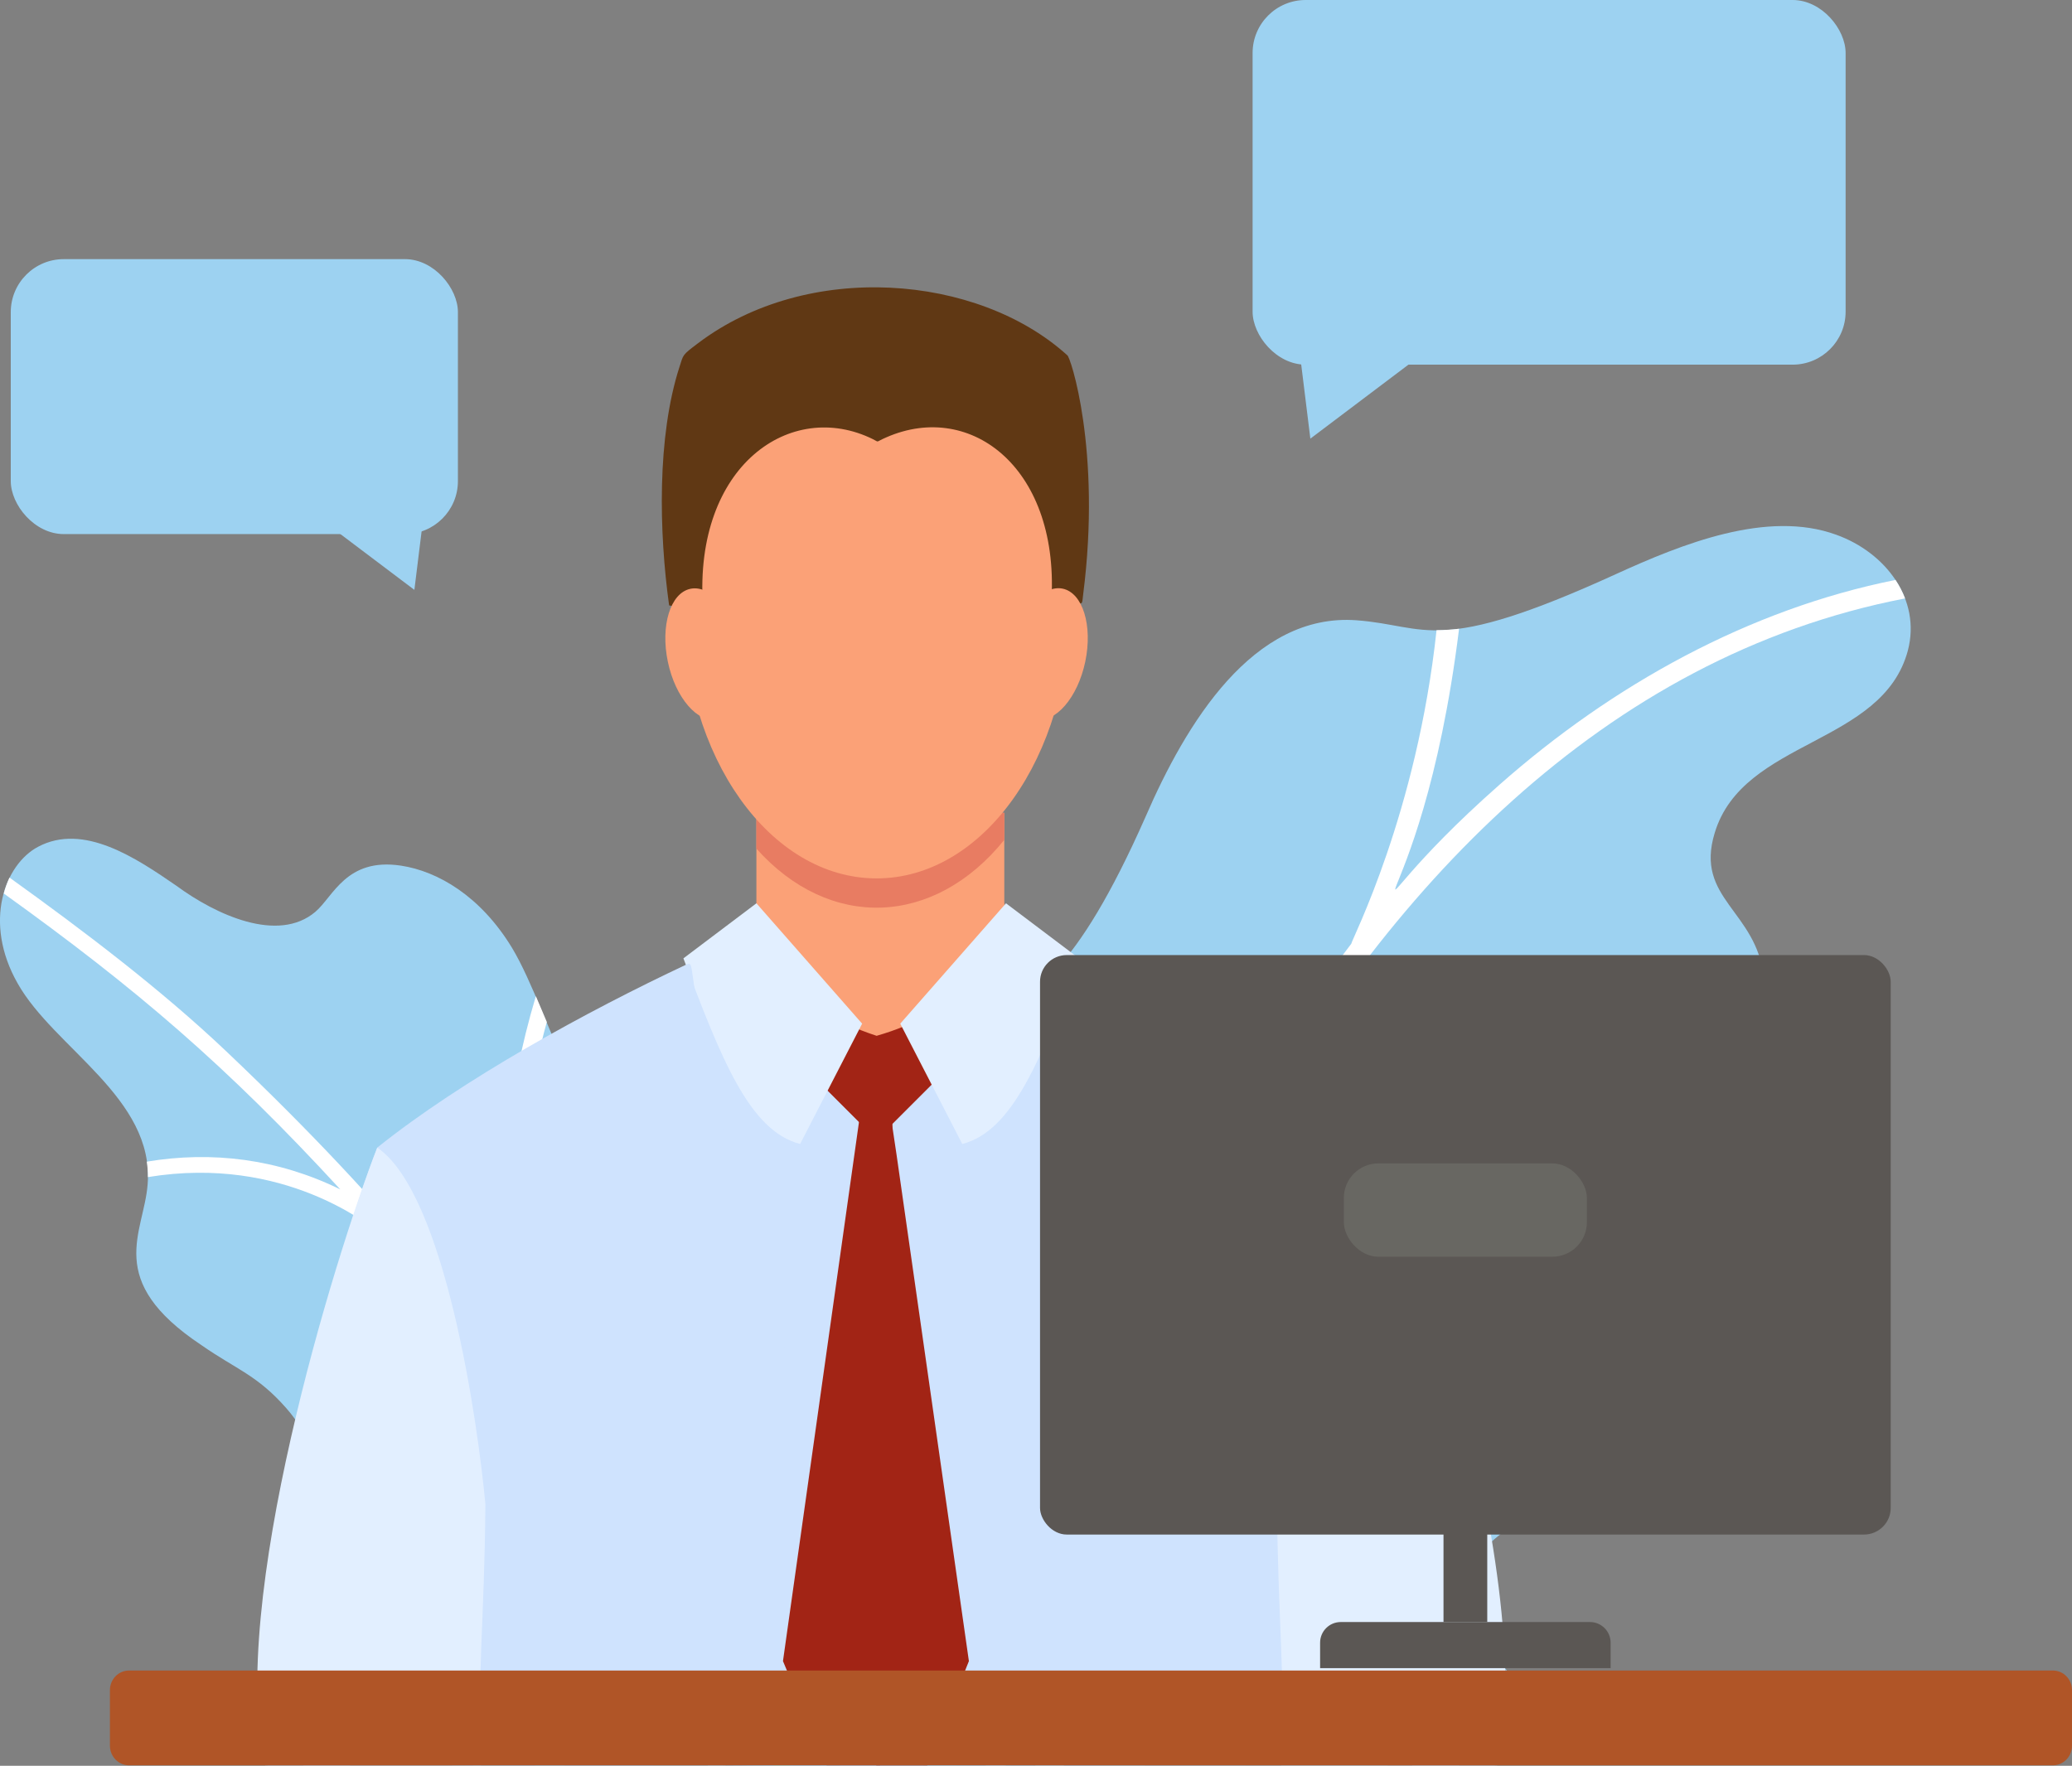 <?xml version="1.0" encoding="UTF-8"?><svg id="_Layer_" xmlns="http://www.w3.org/2000/svg" viewBox="0 0 2071.46 1765.51"><rect x="0" y="0" width="2071.46" height="1765.51" fill="#808080" stroke="none"/><defs><style>.cls-1{fill:#fff;}.cls-2{fill:#e87c62;}.cls-3{fill:#686762;}.cls-4{fill:#b9e845;}.cls-5{fill:#603814;}.cls-6{fill:#a22415;}.cls-7{fill:#9dd2f1;}.cls-8{fill:#5b5754;}.cls-9{fill:#fba177;}.cls-10{fill:#e2efff;}.cls-11{fill:#cfe3fe;}.cls-12{fill:#b05527;}</style></defs><g><path class="cls-7" d="m1907.42,650.27c-25.32,95.22-164.85,88.58-193.16,182.52-20.22,66.15,41.97,77.3,49.22,145.09,2.86,26.8-3.99,54.25-22.19,77.91-38.07,47.4-110.37,43.94-171.56,94.42-18.16,15.83-33.17,37.6-28.36,61.1,7.61,37.17,56.44,50.78,85.68,84.32,32.51,37,59.14,108.01-22.93,173.66-55.03,44.28-122.36,54.18-138.39,113.39-18.73,68.56,66.01,67.35,56.11,147.79l-134.94,34.54c-697.39,0-693.67,2.84-697.36-5.11-42.41-89.5-85.8-204.31-30.21-286.27,38.16-55.54,76.67-35.43,106.09-53.94,49.72-30.99,13.46-104.89,44.3-221.44,12.34-46.84,33.07-92.2,53.68-124.07,95.03-147.27,142.72,57.2,281.66-257.1,40.49-93.56,107.51-204.55,211.09-196.91,71.58,5.3,78.87,36.24,259.3-46.13,65.88-30.05,151.12-64.55,220.28-39.4,49.8,17.9,84.9,64.83,71.67,115.62Z"/><path class="cls-1" d="m1464.99,1614.33c-131.66,0-295.42,51.24-401.41,150.68h-28.55c108.7-111.96,270.47-163.94,428.45-169.13-.68,11.19,1.51,17.93,1.51,18.45Z"/><path class="cls-1" d="m1236.51,1160.3c-11.85,22.88-13.51,13.2,42.2-20.21,113.51-66.25,245.78-83.34,378.11-35.51-7.59,2.96-15.42,5.83-23.08,9-249.34-74.04-413.43,97.58-423.98,99.22-89.38,181.72-176.93,445.72-203.45,551.81-.15.62,0,.4-20.79.4,21.96-83.89,50.64-171.69,79.65-253.42-1.85-8.31,5.01-75.49-44.51-176.98-44.63-92.98-130.78-195.95-176.09-227.36,5.37-10.43,8.11-15.14,11.38-20.91,56.14,39.7,204.38,210.9,225.88,379.02,67.86-184.95,148.7-364.66,269.08-521.74.45-4.2,65.58-130.11,85.26-313.57,7.38,0,16.49-.66,22.53-1.41-38.91,314.34-140.83,315.77,40.51,155.86,113.12-99.86,249.29-175.32,395.8-204.66,3.92,5.9,7.13,12.07,9.57,18.48-301.73,58.38-520.87,292.2-668.08,561.96Z"/></g><g><path class="cls-7" d="m1033.64,1765c-677.64,0-609.27,1.84-607.24-4.3,6.31-19.11-7.06-34.92-22.7-47.67-17.72-13.52-56.38-33.6-95.01-91.31-48.86-72.86-14.9-98.31-3.41-121.27,16.19-32,4.3-66.05-19.16-92.61-29.23-33.2-49.97-38.65-84.7-62.89-97.9-65.07-57.43-112.05-53.82-160.92,6.87-86.14-93.59-136.15-129.98-200.82-34.76-61.16-12.91-118.94,20.5-136.59,45.62-24.2,98.28,11.52,138.36,39.09,39.17,28.82,101.39,57.7,138.84,25.94,18.01-15.35,30.85-54.25,85.33-46.18,37.26,5.61,79.84,30.65,111.13,82.05,40.58,67.18,73.39,223.31,149.17,199.29,33.05-10.32,55.01-50.44,118.17-27.64,22.24,7.94,41.22,21.62,57,39.19,95.98,104.38,12.31,240.57,94.4,297.8,32.1,22.46,59-4.38,97.74,36.9,59.07,63.42,35.14,190.57,5.35,271.95Z"/><path class="cls-1" d="m725.3,1765h-17.62c-4.85-11.55-52.27-120.55-60.14-127.53-103.71-95.64-282.4-60.78-347.18-29.22-3.13-5.46-4.55-8.4-6.37-12.03,85.09-41.95,244.22-57.77,337.89,8.3-77.33-145.86-163.29-267.25-256.6-375.68-5.42-1.7-89.97-74.49-227.41-51.94.03-5.22-.36-10.38-1.1-15.44,64.91-10.82,130.77-2.93,193.42,27.73-113.51-123.38-203.95-200.74-336.43-295.86,1.45-5.52,3.34-10.84,5.73-15.89,73.2,52.53,151.39,111.71,216.74,173.73,350.61,332.66,282.04,411.25,275.53,231.8-2.84-94.26,4.11-187.25,33.97-286.98,3.73,8.61,7.35,17.25,10.95,25.83-58.22,212.08-12.3,377.07-15.06,384.03,74.87,110.73,140.23,230.87,193.68,359.16Z"/><path class="cls-4" d="m789.76,1765h-16.66c20.72-99.61,67.41-212.69,144.11-321.09,4.03,4.7,8.45,8.83,13.34,12.24-64.28,89.91-116.74,196.84-140.79,308.85Z"/></g><g><path class="cls-11" d="m1458.88,1765.02h-46.87l-540.21-236.48c-1.43-115.77-3.22-420.15-1.02-548.24,1.56-87.5,2.46-86.21,10.17-86.54,43.56-1.86,304.05,119.03,440.93,234.54l136.98,636.73Z"/><path class="cls-11" d="m890.13,1528.53l-540.22,236.48h-46.87l136.98-636.73c135.07-113.98,396.63-236.38,440.93-234.54,9.62.41,15.8-.22,9.17,634.78Z"/><rect class="cls-9" x="756.2" y="812.64" width="247.84" height="167.65"/><path class="cls-2" d="m1004.04,812.64v27.06c-70,86.82-174.51,90.9-247.84,8.78v-35.83h247.84Z"/><ellipse class="cls-9" cx="876.39" cy="606.37" rx="193.17" ry="271.88"/><path class="cls-5" d="m1066.91,355.12c-89.54-81.12-259.63-94.86-369.18-11.86-15.92,12.03-14.35,11.01-18.43,23.58-22.64,70.2-20.48,165.38-10.36,238.44,31.64,5.85,34.48,13.95,33.75.12-8.84-139.94,87.9-206.84,170.08-166.26,6.76,3.31,1.77,3.09,13.44-1.91,85.4-37.34,174.62,32.33,164.68,167.33-.55,9.54,3.79,4.78,21.89.46,10.67-2.77,8.64.72,10.14-10.98,18.44-144.29-13.14-238.92-16.01-238.92Z"/><rect class="cls-6" x="824.63" y="1014.56" width="103.52" height="103.52" transform="translate(-497.31 932.02) rotate(-45)"/><path class="cls-9" d="m880.12,928.44l123.93-25.29c-8.52,61.77-47.49,109.41-127.65,132.49-82.45-26.73-111.17-76.23-120.19-132.49l123.91,25.29Z"/><path class="cls-10" d="m799.9,1143.77c-50.68-12.89-79.13-85.78-116.67-185.57l72.98-55.05,105.7,120.35-62,120.28Z"/><g><ellipse class="cls-9" cx="703.97" cy="653.97" rx="37.05" ry="66.76" transform="translate(-119.16 158.28) rotate(-11.83)"/><ellipse class="cls-9" cx="1048.81" cy="653.97" rx="66.76" ry="37.05" transform="translate(193.64 1546.37) rotate(-78.17)"/></g><path class="cls-10" d="m962.03,1143.77c50.68-12.89,79.13-85.78,116.67-185.57l-72.98-55.05-105.7,120.35,62,120.28Z"/><path class="cls-11" d="m1494.5,1765.02h-654.75c57.64-164.86,211.14-622.67,230.92-795.84.97-8.16-.61-7.37,5.59-4.53,98.58,46.31,223.18,114.42,308.49,182.76,0,1.48,152.89,419.67,109.74,617.6Z"/><path class="cls-10" d="m1496.81,1765.02h-215.69c4.05-86.19-3.54-144.57-4.47-261.02,7.6-82.14,40.19-310.24,108.12-356.56,0-8.05,156.98,426.63,112.04,617.59Z"/><path class="cls-11" d="m922.17,1765.02H267.42c-35.59-163.23,71.38-519.19,109.74-617.6,85.33-68.36,209.95-136.47,308.49-182.76,19.42-8.89-34.28,25.29,236.52,800.37Z"/><path class="cls-10" d="m480.82,1765.02h-215.69c-37.59-159.72,68.51-505.94,112.03-617.6,67.99,46.36,100.55,274.84,108.12,356.58-.94,117.65-8.53,174.3-4.46,261.02Z"/><polygon class="cls-6" points="892.22 1085.04 890.5 1737.99 880.22 1737.99 879.89 1765.02 826.42 1765.02 782.77 1660.84 861.89 1099.63 892.22 1085.04"/><path class="cls-6" d="m968.64,1660.84l-41.6,104.18h-51.05l-.33-27.02h-10.27c12.49-438.54,6.38-292.58,24.49-611.98.95-16.84-10-85.22,78.76,534.82Z"/></g><path class="cls-12" d="m2071.46,1689.82v55.61c0,10.81-8.54,19.59-19.07,19.59H128.99c-10.53,0-19.09-8.78-19.09-19.59v-55.61c0-10.81,8.56-19.57,19.09-19.57h1923.4c10.53,0,19.07,8.76,19.07,19.57Z"/><g><rect class="cls-7" x="1252.27" width="592.87" height="364.6" rx="52.99" ry="52.99"/><polygon class="cls-7" points="1429 348.81 1310.01 438.57 1291.77 290.63 1429 348.81"/></g><g><rect class="cls-7" x="10.77" y="259.09" width="447.03" height="274.91" rx="52.99" ry="52.99"/><polygon class="cls-7" points="324.55 522.1 414.27 589.78 428.03 478.24 324.55 522.1"/></g><g><g><rect class="cls-8" x="1039.76" y="954.91" width="850.46" height="579.39" rx="26.68" ry="26.68"/><rect class="cls-8" x="1443.12" y="1490.56" width="43.74" height="131.21"/><path class="cls-8" d="m1610.21,1667.89h-290.45v-25.47c0-11.41,9.25-20.65,20.65-20.65h249.14c11.41,0,20.65,9.25,20.65,20.65v25.47Z"/></g><rect class="cls-3" x="1343.5" y="1163.22" width="242.98" height="93.31" rx="34.51" ry="34.51"/></g></svg>
